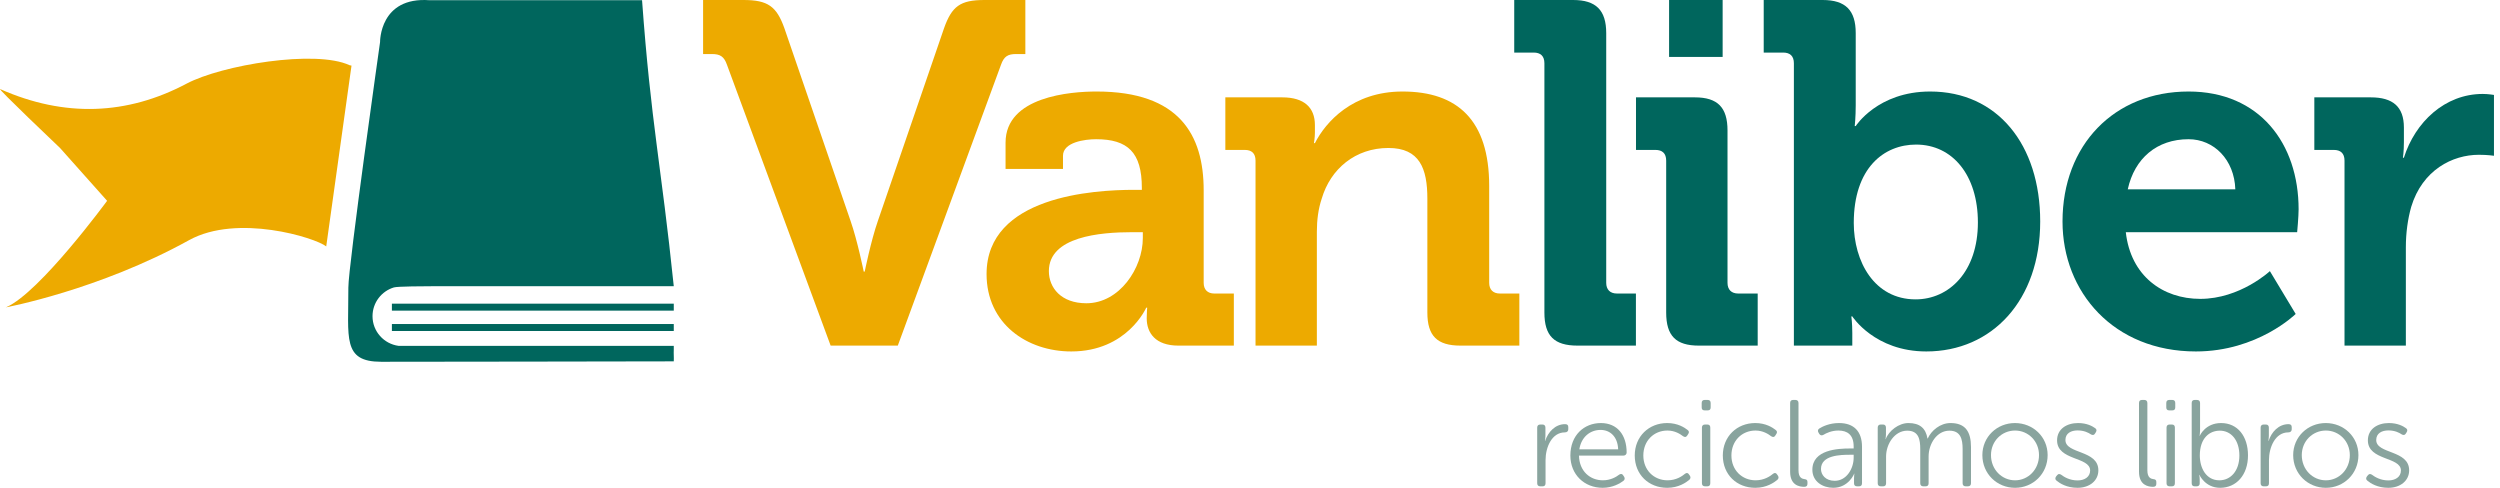 <svg width="246" height="48" viewBox="0 0 246 48" fill="none" xmlns="http://www.w3.org/2000/svg">
<path fill-rule="evenodd" clip-rule="evenodd" d="M71.532 6.37C71.245 5.556 70.862 5.317 70.047 5.317H69.184V0H73.16C75.555 0 76.417 0.623 77.184 2.778L83.698 21.746C84.369 23.662 84.991 26.727 84.991 26.727H85.087C85.087 26.727 85.71 23.662 86.381 21.746L92.894 2.778C93.661 0.623 94.475 0 96.87 0H100.895V5.317H99.984C99.169 5.317 98.786 5.556 98.499 6.37L88.344 34.008H81.735L71.532 6.37Z" fill="#EDAA00"/>
<path fill-rule="evenodd" clip-rule="evenodd" d="M111.592 18.68H112.358V18.488C112.358 14.992 110.969 13.699 107.856 13.699C106.754 13.699 104.598 13.986 104.598 15.327V16.621H98.947V14.034C98.947 9.484 105.365 9.005 107.904 9.005C116.046 9.005 118.442 13.268 118.442 18.729V27.829C118.442 28.5 118.825 28.884 119.495 28.884H121.41V34.008H115.951C113.699 34.008 112.837 32.762 112.837 31.325C112.837 30.703 112.885 30.272 112.885 30.272H112.789C112.789 30.272 110.921 34.583 105.413 34.583C101.054 34.583 97.078 31.852 97.078 26.967C97.078 19.304 107.616 18.68 111.592 18.68ZM106.898 29.841C110.155 29.841 112.454 26.392 112.454 23.422V22.847H111.4C108.239 22.847 103.209 23.279 103.209 26.679C103.209 28.308 104.407 29.841 106.898 29.841Z" fill="#EDAA00"/>
<path fill-rule="evenodd" clip-rule="evenodd" d="M123.544 15.806C123.544 15.089 123.161 14.752 122.489 14.752H120.574V9.58H126.178C128.334 9.58 129.387 10.586 129.387 12.31V13.028C129.387 13.556 129.292 14.082 129.292 14.082H129.387C130.442 12.023 133.076 9.005 138.008 9.005C143.421 9.005 146.536 11.832 146.536 18.298V27.829C146.536 28.5 146.919 28.883 147.588 28.883H149.504V34.008H143.709C141.41 34.008 140.452 33.05 140.452 30.751V19.543C140.452 16.573 139.686 14.561 136.62 14.561C133.363 14.561 130.92 16.621 130.059 19.543C129.722 20.548 129.579 21.65 129.579 22.8V34.008H123.544V15.806Z" fill="#EDAA00"/>
<path fill-rule="evenodd" clip-rule="evenodd" d="M151.969 6.227C151.969 5.508 151.586 5.173 150.915 5.173H149V0H154.795C157.046 0 158.052 1.006 158.052 3.257V27.829C158.052 28.5 158.435 28.883 159.106 28.883H160.974V34.008H155.227C152.927 34.008 151.969 33.05 151.969 30.751V6.227Z" fill="#00665D"/>
<path fill-rule="evenodd" clip-rule="evenodd" d="M163.952 15.806C163.952 15.089 163.569 14.752 162.897 14.752H160.982V9.58H166.778C169.029 9.58 169.987 10.586 169.987 12.837V27.829C169.987 28.5 170.37 28.883 171.041 28.883H172.957V34.008H167.161C164.91 34.008 163.952 33.05 163.952 30.751V15.806ZM164.238 5.604H169.508V0H164.238V5.604Z" fill="#00665D"/>
<path fill-rule="evenodd" clip-rule="evenodd" d="M176.518 6.227C176.518 5.508 176.135 5.173 175.465 5.173H173.549V0H179.346C181.597 0 182.603 1.006 182.603 3.257V10.346C182.603 11.544 182.506 12.406 182.506 12.406H182.603C182.603 12.406 184.757 9.005 189.93 9.005C196.541 9.005 200.756 14.226 200.756 21.794C200.756 29.553 196.014 34.583 189.546 34.583C184.47 34.583 182.266 31.134 182.266 31.134H182.172C182.172 31.134 182.266 31.805 182.266 32.763V34.008H176.518V6.227ZM188.494 29.458C191.799 29.458 194.625 26.727 194.625 21.889C194.625 17.244 192.134 14.226 188.542 14.226C185.38 14.226 182.411 16.524 182.411 21.938C182.411 25.721 184.422 29.458 188.494 29.458Z" fill="#00665D"/>
<path fill-rule="evenodd" clip-rule="evenodd" d="M215.357 9.005C222.351 9.005 226.183 14.131 226.183 20.597C226.183 21.314 226.04 22.847 226.04 22.847H209.179C209.658 27.159 212.82 29.409 216.507 29.409C220.436 29.409 223.357 26.679 223.357 26.679L225.895 30.894C225.895 30.894 222.16 34.583 216.077 34.583C207.982 34.583 202.952 28.739 202.952 21.794C202.952 14.273 208.03 9.005 215.357 9.005ZM219.956 18.632C219.861 15.71 217.849 13.699 215.357 13.699C212.246 13.699 210.041 15.567 209.371 18.632H219.956Z" fill="#00665D"/>
<path fill-rule="evenodd" clip-rule="evenodd" d="M230.7 15.806C230.7 15.089 230.316 14.752 229.646 14.752H227.73V9.58H233.287C235.442 9.58 236.544 10.49 236.544 12.549V13.986C236.544 14.897 236.447 15.519 236.447 15.519H236.544C237.645 12.023 240.567 9.244 244.303 9.244C244.831 9.244 245.406 9.34 245.406 9.34V15.327C245.406 15.327 244.782 15.231 243.919 15.231C241.334 15.231 238.363 16.716 237.262 20.356C236.927 21.554 236.736 22.895 236.736 24.332V34.008H230.7V15.806Z" fill="#00665D"/>
<path fill-rule="evenodd" clip-rule="evenodd" d="M0.556 30.249C0.556 30.249 9.704 28.551 18.605 23.631C23.351 21.009 31.016 23.385 32.101 24.247L34.588 6.458C34.524 6.446 34.462 6.428 34.398 6.417C31.05 4.861 21.823 6.395 18.348 8.236C12.502 11.332 6.351 11.569 0.028 8.772C-0.472 8.504 5.91 14.566 5.91 14.566L10.54 19.76C10.54 19.76 3.914 28.794 0.624 30.224" fill="#EDAA00"/>
<path fill-rule="evenodd" clip-rule="evenodd" d="M38.562 30.567H66.299V29.881H38.562V30.567Z" fill="#00665D"/>
<path fill-rule="evenodd" clip-rule="evenodd" d="M38.562 32.57H66.299V31.884H38.562V32.57Z" fill="#00665D"/>
<path fill-rule="evenodd" clip-rule="evenodd" d="M66.299 34.411V34.033H39.219C37.774 33.838 36.656 32.613 36.656 31.114C36.656 29.778 37.542 28.65 38.759 28.283C39.061 28.176 41.858 28.163 42.641 28.163H66.299C65.056 16.141 64.058 12.146 63.178 0.021H42.268C37.335 -0.341 37.399 4.138 37.399 4.138C37.399 4.138 34.27 26.195 34.278 28.304C34.295 33.267 33.673 35.595 37.507 35.599C44.87 35.607 60.04 35.557 66.299 35.557C66.321 35.142 66.278 34.826 66.299 34.411Z" fill="#00665D"/>
<path fill-rule="evenodd" clip-rule="evenodd" d="M154.005 41.737C153.038 41.737 152.336 42.498 152.046 43.381H152.022C152.022 43.381 152.07 43.163 152.07 42.897V42.075C152.07 41.882 151.962 41.773 151.78 41.773H151.562C151.369 41.773 151.26 41.882 151.26 42.075V47.552C151.26 47.746 151.369 47.855 151.562 47.855H151.792C151.986 47.855 152.082 47.746 152.082 47.552V45.279C152.082 44.01 152.699 42.547 153.981 42.547C154.186 42.547 154.319 42.437 154.319 42.244V42.026C154.319 41.833 154.223 41.737 154.005 41.737Z" fill="#89A49E"/>
<path fill-rule="evenodd" clip-rule="evenodd" d="M155.406 44.215C155.6 42.983 156.483 42.304 157.498 42.304C158.405 42.304 159.179 42.933 159.227 44.215H155.406ZM157.523 41.628C155.878 41.628 154.524 42.825 154.524 44.82C154.524 46.694 155.891 48 157.704 48C158.683 48 159.409 47.565 159.736 47.322C159.881 47.214 159.904 47.069 159.82 46.923L159.723 46.779C159.667 46.686 159.597 46.64 159.514 46.64C159.457 46.64 159.394 46.661 159.324 46.706C159.047 46.923 158.49 47.262 157.728 47.262C156.471 47.262 155.406 46.38 155.371 44.832H159.747C159.929 44.832 160.062 44.7 160.062 44.53C160.062 42.8 159.143 41.628 157.523 41.628Z" fill="#89A49E"/>
<path fill-rule="evenodd" clip-rule="evenodd" d="M164.05 41.628C162.249 41.628 160.859 42.946 160.859 44.819C160.859 46.706 162.237 48 164.05 48C165.175 48 165.9 47.479 166.215 47.225C166.348 47.105 166.384 46.972 166.288 46.815L166.202 46.694C166.14 46.596 166.067 46.545 165.987 46.545C165.93 46.545 165.87 46.571 165.804 46.621C165.513 46.863 164.933 47.262 164.087 47.262C162.744 47.262 161.704 46.258 161.704 44.819C161.704 43.369 162.744 42.365 164.074 42.365C164.813 42.365 165.344 42.716 165.61 42.921C165.686 42.97 165.754 42.997 165.816 42.997C165.894 42.997 165.961 42.955 166.022 42.86L166.106 42.728C166.227 42.571 166.215 42.426 166.07 42.317C165.767 42.075 165.09 41.628 164.05 41.628Z" fill="#89A49E"/>
<path fill-rule="evenodd" clip-rule="evenodd" d="M168.002 41.773H167.773C167.579 41.773 167.47 41.881 167.47 42.075V47.552C167.47 47.746 167.579 47.855 167.773 47.855H168.002C168.196 47.855 168.292 47.746 168.292 47.552V42.075C168.292 41.881 168.196 41.773 168.002 41.773ZM168.038 39.354H167.736C167.543 39.354 167.446 39.463 167.446 39.656V40.092C167.446 40.285 167.543 40.382 167.736 40.382H168.038C168.232 40.382 168.329 40.285 168.329 40.092V39.656C168.329 39.463 168.232 39.354 168.038 39.354Z" fill="#89A49E"/>
<path fill-rule="evenodd" clip-rule="evenodd" d="M172.717 41.628C170.916 41.628 169.525 42.946 169.525 44.819C169.525 46.706 170.904 48 172.717 48C173.842 48 174.567 47.479 174.882 47.225C175.014 47.105 175.051 46.972 174.954 46.815L174.869 46.694C174.806 46.596 174.734 46.545 174.654 46.545C174.597 46.545 174.536 46.571 174.471 46.621C174.18 46.863 173.6 47.262 172.754 47.262C171.411 47.262 170.371 46.258 170.371 44.819C170.371 43.369 171.411 42.365 172.741 42.365C173.479 42.365 174.01 42.716 174.277 42.921C174.352 42.97 174.42 42.997 174.482 42.997C174.56 42.997 174.628 42.955 174.689 42.86L174.773 42.728C174.893 42.571 174.881 42.426 174.736 42.317C174.434 42.075 173.757 41.628 172.717 41.628Z" fill="#89A49E"/>
<path fill-rule="evenodd" clip-rule="evenodd" d="M176.669 39.354H176.44C176.246 39.354 176.149 39.462 176.149 39.656V46.416C176.149 47.746 177.044 47.903 177.54 47.903C177.77 47.903 177.854 47.782 177.854 47.601V47.419C177.854 47.238 177.746 47.166 177.601 47.154C177.334 47.117 176.972 47.032 176.972 46.271V39.656C176.972 39.462 176.863 39.354 176.669 39.354Z" fill="#89A49E"/>
<path fill-rule="evenodd" clip-rule="evenodd" d="M180.538 47.311C179.631 47.311 179.184 46.718 179.184 46.15C179.184 44.783 181.105 44.748 182.062 44.748H182.4V45.037C182.4 46.102 181.71 47.311 180.538 47.311ZM180.961 41.628C180.018 41.628 179.341 41.966 179.027 42.16C178.869 42.257 178.845 42.413 178.942 42.571L179.014 42.692C179.082 42.79 179.161 42.837 179.25 42.837C179.304 42.837 179.362 42.82 179.425 42.788C179.703 42.62 180.224 42.365 180.901 42.365C181.758 42.365 182.4 42.764 182.4 43.937V44.13H182.048C180.877 44.13 178.337 44.239 178.337 46.222C178.337 47.395 179.365 47.999 180.392 47.999C181.905 47.999 182.461 46.61 182.448 46.61H182.472C182.472 46.61 182.436 46.79 182.436 47.069V47.553C182.436 47.758 182.544 47.855 182.739 47.855H182.932C183.126 47.855 183.222 47.746 183.222 47.553V43.961C183.222 42.438 182.412 41.628 180.961 41.628Z" fill="#89A49E"/>
<path fill-rule="evenodd" clip-rule="evenodd" d="M191.927 41.628C190.91 41.628 190.028 42.378 189.689 43.151H189.665C189.496 42.147 188.915 41.628 187.791 41.628C186.836 41.628 185.856 42.389 185.553 43.212H185.53C185.53 43.212 185.578 43.018 185.578 42.776V42.075C185.578 41.882 185.47 41.772 185.288 41.772H185.07C184.877 41.772 184.768 41.882 184.768 42.075V47.553C184.768 47.746 184.877 47.855 185.07 47.855H185.3C185.493 47.855 185.59 47.746 185.59 47.553V44.916C185.59 43.683 186.436 42.378 187.67 42.378C188.818 42.378 188.952 43.272 188.952 44.191V47.553C188.952 47.746 189.061 47.855 189.253 47.855H189.483C189.677 47.855 189.775 47.746 189.775 47.553V44.916C189.775 43.659 190.596 42.378 191.818 42.378C192.918 42.378 193.122 43.2 193.122 44.191V47.553C193.122 47.746 193.232 47.855 193.426 47.855H193.644C193.836 47.855 193.945 47.746 193.945 47.553V43.985C193.945 42.486 193.4 41.628 191.927 41.628Z" fill="#89A49E"/>
<path fill-rule="evenodd" clip-rule="evenodd" d="M198.283 47.263C196.977 47.263 195.913 46.198 195.913 44.784C195.913 43.405 196.977 42.365 198.283 42.365C199.576 42.365 200.639 43.405 200.639 44.784C200.639 46.198 199.576 47.263 198.283 47.263ZM198.269 41.628C196.504 41.628 195.065 42.982 195.065 44.784C195.065 46.621 196.504 48 198.283 48C200.048 48 201.487 46.621 201.487 44.784C201.487 42.982 200.048 41.628 198.269 41.628Z" fill="#89A49E"/>
<path fill-rule="evenodd" clip-rule="evenodd" d="M204.483 41.628C203.371 41.628 202.416 42.208 202.416 43.332C202.416 45.34 205.669 44.929 205.669 46.295C205.669 46.936 205.113 47.274 204.435 47.274C203.649 47.274 203.093 46.923 202.828 46.719C202.753 46.67 202.684 46.646 202.623 46.646C202.545 46.646 202.476 46.685 202.416 46.767L202.318 46.887C202.21 47.045 202.223 47.19 202.368 47.299C202.67 47.553 203.359 48 204.423 48C205.632 48 206.479 47.286 206.479 46.283C206.479 44.252 203.238 44.699 203.238 43.296C203.238 42.632 203.794 42.353 204.435 42.353C205.076 42.353 205.511 42.582 205.741 42.74C205.81 42.78 205.875 42.8 205.934 42.8C206.021 42.8 206.095 42.755 206.152 42.656L206.237 42.522C206.334 42.365 206.31 42.22 206.152 42.124C205.899 41.942 205.354 41.628 204.483 41.628Z" fill="#89A49E"/>
<path fill-rule="evenodd" clip-rule="evenodd" d="M210.999 39.354H210.769C210.576 39.354 210.478 39.462 210.478 39.656V46.416C210.478 47.746 211.374 47.903 211.868 47.903C212.1 47.903 212.183 47.782 212.183 47.601V47.419C212.183 47.238 212.075 47.166 211.93 47.154C211.664 47.117 211.301 47.032 211.301 46.271V39.656C211.301 39.462 211.192 39.354 210.999 39.354Z" fill="#89A49E"/>
<path fill-rule="evenodd" clip-rule="evenodd" d="M213.718 41.773H213.488C213.296 41.773 213.187 41.881 213.187 42.075V47.552C213.187 47.746 213.296 47.855 213.488 47.855H213.718C213.912 47.855 214.008 47.746 214.008 47.552V42.075C214.008 41.881 213.912 41.773 213.718 41.773ZM213.755 39.354H213.452C213.259 39.354 213.162 39.463 213.162 39.656V40.092C213.162 40.285 213.259 40.382 213.452 40.382H213.755C213.948 40.382 214.045 40.285 214.045 40.092V39.656C214.045 39.463 213.948 39.354 213.755 39.354Z" fill="#89A49E"/>
<path fill-rule="evenodd" clip-rule="evenodd" d="M218.385 47.263C217.09 47.263 216.462 46.065 216.462 44.82C216.462 43.103 217.417 42.377 218.432 42.377C219.557 42.377 220.355 43.333 220.355 44.82C220.355 46.367 219.472 47.263 218.385 47.263ZM216.184 39.354H215.955C215.76 39.354 215.663 39.463 215.663 39.656V47.552C215.663 47.746 215.76 47.855 215.955 47.855H216.148C216.341 47.855 216.451 47.746 216.451 47.577V47.177C216.451 46.912 216.401 46.73 216.401 46.73H216.426C216.426 46.73 216.982 48 218.458 48C220.053 48 221.203 46.742 221.203 44.808C221.203 42.933 220.186 41.628 218.554 41.628C216.994 41.628 216.462 42.873 216.462 42.873H216.437C216.437 42.873 216.486 42.655 216.486 42.377V39.656C216.486 39.463 216.377 39.354 216.184 39.354Z" fill="#89A49E"/>
<path fill-rule="evenodd" clip-rule="evenodd" d="M225.19 41.737C224.223 41.737 223.521 42.498 223.232 43.381H223.206C223.206 43.381 223.255 43.163 223.255 42.897V42.075C223.255 41.882 223.146 41.773 222.965 41.773H222.747C222.555 41.773 222.446 41.882 222.446 42.075V47.552C222.446 47.746 222.555 47.855 222.747 47.855H222.977C223.171 47.855 223.266 47.746 223.266 47.552V45.279C223.266 44.01 223.885 42.547 225.166 42.547C225.372 42.547 225.505 42.437 225.505 42.244V42.026C225.505 41.833 225.408 41.737 225.19 41.737Z" fill="#89A49E"/>
<path fill-rule="evenodd" clip-rule="evenodd" d="M228.865 47.263C227.56 47.263 226.495 46.198 226.495 44.784C226.495 43.405 227.56 42.365 228.865 42.365C230.159 42.365 231.223 43.405 231.223 44.784C231.223 46.198 230.159 47.263 228.865 47.263ZM228.853 41.628C227.088 41.628 225.649 42.982 225.649 44.784C225.649 46.621 227.088 48 228.865 48C230.63 48 232.069 46.621 232.069 44.784C232.069 42.982 230.63 41.628 228.853 41.628Z" fill="#89A49E"/>
<path fill-rule="evenodd" clip-rule="evenodd" d="M235.066 41.628C233.954 41.628 232.999 42.208 232.999 43.332C232.999 45.34 236.25 44.929 236.25 46.295C236.25 46.936 235.694 47.274 235.018 47.274C234.232 47.274 233.676 46.923 233.409 46.719C233.335 46.67 233.268 46.646 233.207 46.646C233.129 46.646 233.06 46.685 232.999 46.767L232.902 46.887C232.793 47.045 232.805 47.19 232.951 47.299C233.252 47.553 233.942 48 235.006 48C236.215 48 237.061 47.286 237.061 46.283C237.061 44.252 233.82 44.699 233.82 43.296C233.82 42.632 234.377 42.353 235.018 42.353C235.659 42.353 236.094 42.582 236.324 42.74C236.393 42.78 236.458 42.8 236.517 42.8C236.603 42.8 236.677 42.755 236.735 42.656L236.82 42.522C236.916 42.365 236.892 42.22 236.735 42.124C236.482 41.942 235.937 41.628 235.066 41.628Z" fill="#89A49E"/>
</svg>

